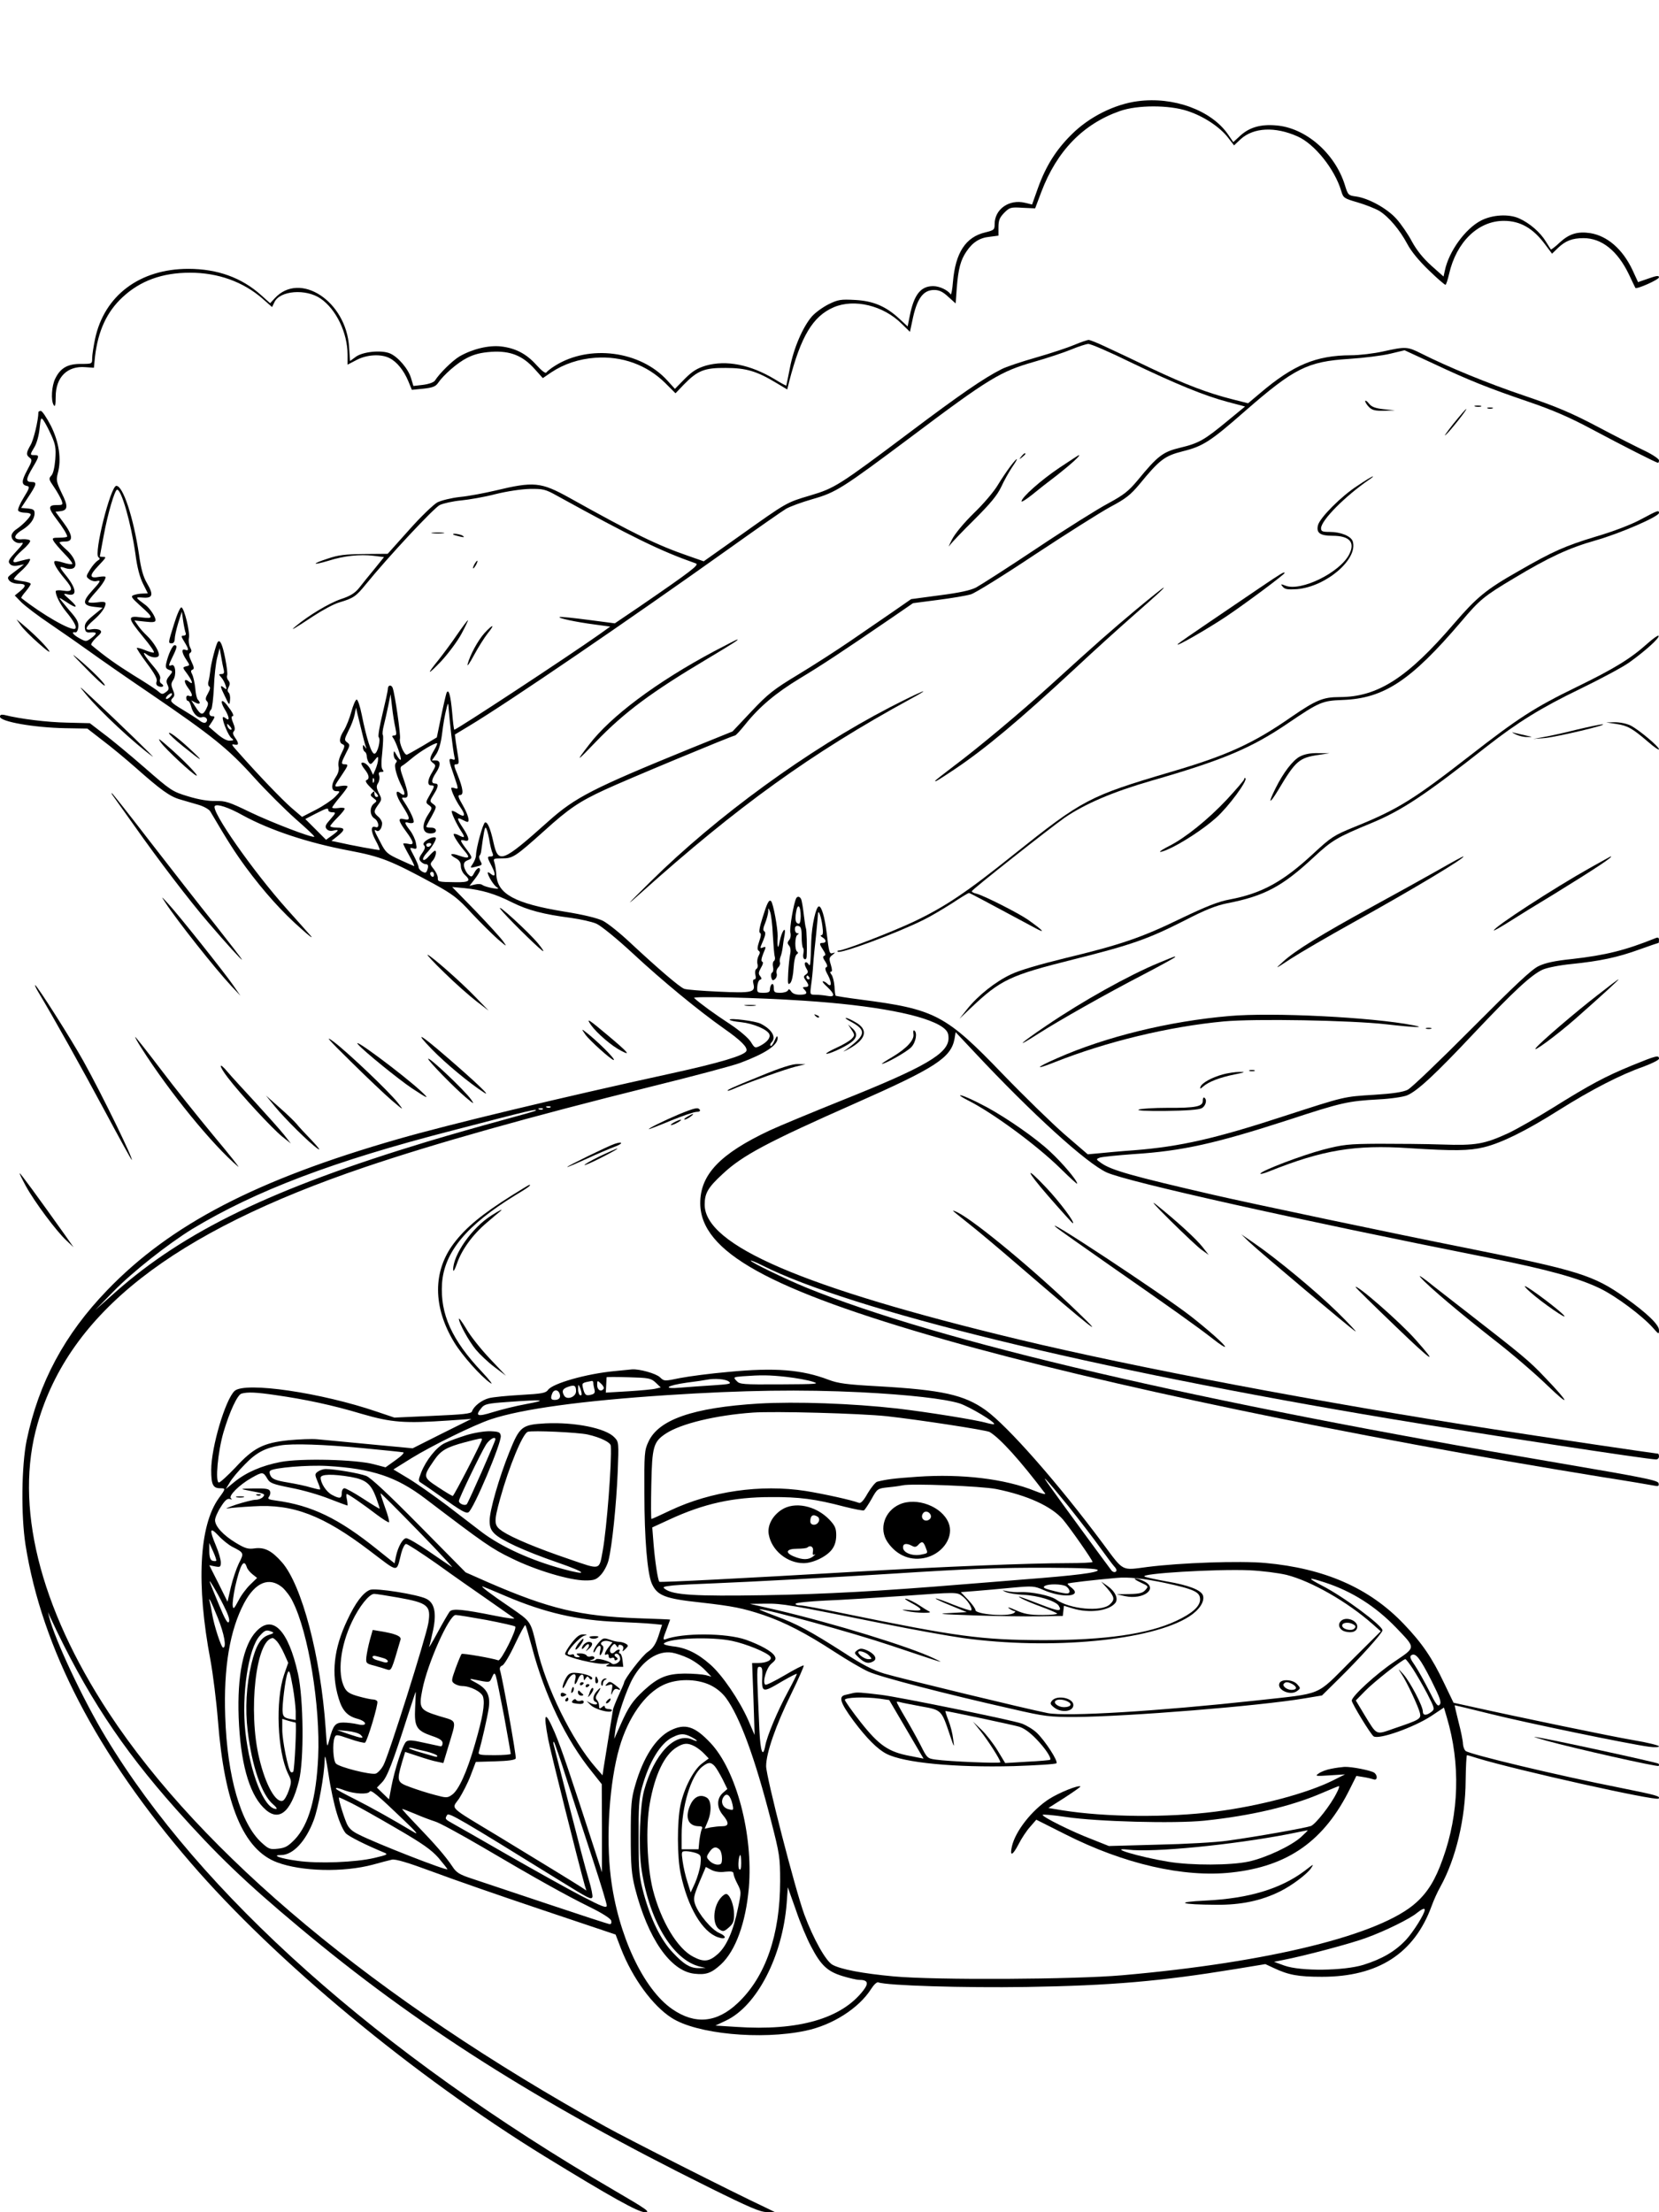 <?xml version="1.0" standalone="no"?>
<!DOCTYPE svg PUBLIC "-//W3C//DTD SVG 20010904//EN"
 "http://www.w3.org/TR/2001/REC-SVG-20010904/DTD/svg10.dtd">
<svg version="1.0" xmlns="http://www.w3.org/2000/svg"
 width="864pt" height="1152pt" viewBox="0 0 864 1152"
 preserveAspectRatio="xMidYMid meet">

<g transform="translate(0,1152) scale(0.1,-0.1)"
fill="#000000" stroke="none">
<path d="M5925 10993 c-121 -16 -253 -82 -344 -173 -80 -79 -133 -162 -175
-278 l-31 -87 -37 9 c-82 20 -158 -33 -158 -111 0 -29 -3 -32 -48 -43 -103
-24 -156 -106 -169 -257 -3 -41 -9 -70 -12 -66 -15 23 -59 43 -91 43 -65 0
-100 -44 -122 -155 l-11 -55 -42 39 c-71 66 -137 94 -232 99 -74 4 -88 2 -137
-22 -30 -15 -69 -43 -87 -63 -48 -55 -96 -167 -115 -268 -10 -49 -18 -91 -19
-93 -1 -1 -28 13 -60 33 -128 77 -253 101 -359 71 -46 -14 -70 -29 -110 -69
l-51 -52 -40 44 c-140 154 -406 189 -585 76 -21 -13 -41 -29 -45 -35 -4 -6
-25 10 -51 39 -53 59 -109 88 -185 97 -64 7 -148 -13 -216 -52 -38 -23 -103
-87 -128 -126 -6 -9 -31 -18 -61 -22 l-51 -6 -12 40 c-14 49 -69 113 -111 130
-44 18 -140 9 -177 -18 l-30 -22 -5 73 c-15 239 -256 396 -387 254 l-24 -26
-47 42 c-101 91 -228 137 -379 137 -253 0 -438 -139 -486 -365 -8 -39 -15 -84
-15 -100 0 -30 0 -30 -59 -30 -69 0 -106 -21 -133 -76 -19 -37 -24 -115 -8
-139 7 -11 10 2 10 44 0 102 61 162 155 154 l44 -3 6 60 c16 132 61 231 143
307 92 86 207 128 352 128 145 0 276 -47 377 -135 l50 -44 12 25 c28 61 164
72 241 19 81 -56 140 -179 140 -291 l0 -53 46 24 c54 29 129 33 173 10 38 -19
74 -64 97 -119 l19 -46 60 6 c46 5 63 11 75 28 30 44 102 107 152 132 39 20
73 28 128 32 98 6 162 -20 224 -89 l43 -48 44 30 c66 44 145 70 229 76 140 10
269 -37 365 -132 l53 -53 43 45 c72 74 108 88 219 87 106 0 162 -17 263 -78
l57 -34 10 41 c61 236 123 340 232 387 107 46 259 9 354 -86 l43 -42 12 56
c23 116 56 162 114 162 26 0 45 -9 73 -35 l39 -35 6 83 c8 98 20 143 50 187
32 48 69 72 121 77 l46 6 0 44 c0 36 6 50 30 75 28 28 34 30 96 26 l65 -3 32
85 c81 214 218 355 410 422 91 32 256 32 352 0 83 -27 168 -83 211 -139 l31
-40 35 33 c67 60 178 66 295 14 89 -39 194 -170 228 -284 11 -37 14 -39 86
-60 41 -12 91 -32 112 -44 50 -31 107 -99 146 -172 21 -40 62 -89 113 -138 44
-43 83 -76 86 -75 4 1 12 27 19 57 38 166 151 276 285 276 86 0 153 -39 215
-123 l36 -48 31 30 c39 37 74 51 133 51 95 0 177 -66 236 -188 17 -37 33 -69
34 -71 6 -9 123 43 123 55 0 10 -12 9 -54 -6 l-55 -19 -29 63 c-51 108 -130
177 -219 192 -66 10 -110 -3 -159 -48 -24 -23 -46 -39 -47 -37 -2 2 -13 21
-26 41 -29 48 -84 96 -140 121 -54 24 -138 19 -197 -11 -82 -42 -168 -160
-189 -260 l-7 -32 -64 57 c-43 39 -76 80 -101 126 -20 38 -56 90 -80 117 -49
55 -146 108 -211 117 -39 5 -42 7 -58 60 -52 166 -205 298 -358 310 -80 7
-138 -10 -185 -52 l-38 -35 -28 41 c-87 125 -283 197 -470 172z"/>
<path d="M5595 9724 c-33 -14 -123 -44 -200 -66 -77 -22 -158 -49 -180 -61
-91 -46 -215 -131 -478 -329 -370 -278 -390 -290 -517 -328 -125 -37 -121 -35
-363 -207 l-192 -136 -80 28 c-165 57 -283 115 -620 303 -148 82 -184 86 -387
37 -56 -13 -139 -29 -183 -33 -45 -5 -97 -18 -117 -28 -20 -11 -87 -75 -148
-144 l-111 -124 -122 -1 c-99 -1 -135 -5 -190 -24 -87 -28 -83 -37 4 -11 82
26 162 34 233 26 l56 -7 -50 -62 c-28 -34 -64 -78 -80 -99 -22 -27 -46 -42
-95 -58 -59 -20 -167 -84 -235 -141 -36 -30 -7 -13 91 52 47 31 108 64 136 72
74 22 87 31 139 95 117 144 352 395 384 412 19 9 69 20 111 24 42 4 123 18
180 33 61 15 135 26 179 27 68 1 81 -2 140 -35 394 -217 541 -289 724 -353 19
-7 -21 -38 -295 -226 l-127 -86 -138 18 c-76 10 -143 17 -149 15 -14 -5 82
-26 182 -39 l81 -11 -56 -40 c-173 -122 -744 -497 -756 -497 -2 0 -7 39 -11
88 -8 92 -19 130 -30 102 -3 -9 -16 -64 -28 -123 l-22 -107 -75 -45 c-41 -24
-78 -45 -82 -45 -14 0 -40 62 -35 82 5 18 -26 233 -38 266 -7 18 -25 15 -25
-5 0 -10 -13 -69 -28 -131 -15 -62 -24 -116 -20 -120 13 -13 -6 -87 -22 -87
-16 0 -41 78 -66 203 -9 45 -21 81 -27 79 -6 -2 -18 -30 -27 -63 -9 -33 -26
-76 -38 -96 -26 -41 -28 -66 -7 -74 12 -5 11 -12 -6 -46 -13 -25 -19 -51 -16
-68 4 -17 -1 -37 -14 -56 -26 -40 -25 -74 3 -74 21 0 21 -1 -7 -30 -16 -16
-61 -47 -100 -67 l-72 -37 -56 48 c-49 43 -165 163 -280 293 -30 33 -34 40
-17 36 24 -6 26 5 4 36 -11 15 -13 26 -6 33 7 7 6 21 -4 44 -9 21 -10 34 -4
34 12 0 2 20 -29 60 -28 35 -36 19 -12 -21 26 -42 29 -68 6 -49 -8 7 -15 8
-15 2 0 -23 31 -96 46 -106 13 -10 12 -12 -8 -13 -15 -2 -40 12 -67 35 l-44
38 18 27 c15 24 16 27 1 27 -18 0 -21 21 -6 36 5 5 11 56 14 114 2 58 10 128
17 155 l13 50 8 -45 c4 -25 10 -55 13 -67 4 -17 1 -23 -11 -23 -15 0 -16 -2
-2 -17 9 -10 19 -29 23 -43 7 -22 6 -23 -9 -11 -22 18 -20 6 7 -48 21 -45 22
-45 25 -17 2 16 -1 33 -7 39 -7 7 -7 16 0 29 7 14 7 23 -1 34 -7 7 -10 20 -7
27 3 8 -2 47 -10 88 -14 71 -26 99 -38 87 -9 -8 -38 -120 -40 -154 -2 -17 -6
-41 -9 -52 -4 -11 -2 -23 4 -27 7 -4 4 -16 -7 -36 -13 -22 -14 -32 -6 -40 9
-9 8 -19 -3 -41 -18 -35 -28 -33 -56 11 l-22 34 22 -12 c22 -12 30 -3 13 15
-6 5 -12 32 -14 60 -3 28 -10 60 -16 72 -8 15 -8 21 2 25 9 3 8 13 -6 42 -13
28 -15 40 -7 45 9 6 9 13 0 29 -6 12 -9 34 -6 49 6 32 -24 154 -39 159 -6 2
-23 -36 -38 -85 -32 -102 -32 -102 -12 -102 9 0 15 9 15 23 0 12 8 49 18 82
l19 60 7 -49 c4 -27 10 -55 13 -62 3 -8 -1 -14 -11 -14 -14 0 -13 -4 4 -32 24
-39 25 -49 5 -42 -21 8 -19 -15 5 -51 20 -30 20 -30 -1 -35 -19 -5 -19 -6 6
-39 28 -39 33 -60 10 -41 -26 21 -30 2 -7 -30 26 -34 28 -52 7 -44 -9 4 -15 0
-15 -10 0 -9 4 -16 9 -16 5 0 12 -12 16 -27 9 -38 35 -64 56 -58 20 7 36 -12
22 -26 -6 -6 -19 -3 -34 9 -13 10 -52 35 -87 56 -65 39 -69 45 -51 63 9 9 9
19 -1 42 -10 25 -9 33 2 50 18 26 12 85 -8 77 -18 -7 -18 -3 6 46 23 47 24 58
9 58 -10 0 -32 -45 -43 -93 -5 -22 -2 -29 14 -35 21 -8 21 -8 2 -32 -16 -19
-18 -29 -9 -47 8 -19 7 -26 -9 -37 -17 -13 -22 -12 -39 3 -11 10 -69 48 -130
85 -91 57 -146 96 -219 157 -4 4 7 21 25 38 28 25 31 32 19 40 -8 5 -27 7 -42
4 -39 -8 -35 9 10 48 38 33 61 65 62 86 0 9 -13 11 -45 6 -25 -3 -45 -2 -45 3
0 5 16 26 35 47 34 37 55 69 55 82 0 4 -15 4 -34 1 -50 -10 -52 7 -6 55 45 48
46 49 25 49 -8 0 -15 1 -15 3 0 1 9 49 20 107 21 115 58 240 70 240 23 0 72
-173 95 -332 9 -72 23 -124 40 -158 l25 -50 -27 -1 c-16 0 -36 -4 -47 -8 -16
-6 -12 -13 31 -52 75 -67 75 -72 9 -64 -74 10 -73 -1 9 -101 36 -43 62 -80 56
-82 -5 -2 -26 4 -47 13 -20 8 -39 13 -41 11 -3 -2 21 -38 52 -80 40 -53 55
-81 51 -94 -5 -13 -1 -22 10 -26 21 -8 33 2 15 14 -8 4 -11 15 -7 25 4 12 -8
34 -39 70 -43 51 -59 78 -32 58 22 -18 58 -22 64 -7 6 16 -26 70 -62 104 -15
14 -36 37 -46 52 l-19 27 55 -6 c43 -5 55 -3 55 8 0 17 -28 59 -49 76 -59 44
-59 44 -16 41 51 -4 56 15 20 76 -19 32 -31 75 -41 148 -29 193 -83 358 -118
358 -30 0 -119 -355 -93 -372 9 -6 8 -11 -5 -18 -9 -6 -27 -26 -39 -46 -22
-36 -22 -37 -3 -51 10 -8 27 -12 37 -9 25 6 21 -2 -24 -51 -51 -56 -49 -76 11
-83 l45 -5 -48 -39 c-38 -31 -47 -45 -45 -65 2 -22 8 -26 31 -24 34 2 34 -6 1
-31 -25 -18 -27 -18 -60 0 -33 18 -46 36 -21 31 7 -1 13 11 15 28 2 25 -7 42
-48 88 -27 32 -50 60 -50 62 0 3 16 -7 36 -20 54 -37 65 -30 19 11 -38 33 -38
35 -13 29 53 -13 47 31 -13 104 -32 40 -32 45 3 32 14 -5 30 -5 40 0 24 13 6
60 -38 98 -19 17 -34 33 -34 36 0 3 14 5 30 5 43 0 40 33 -11 101 l-40 54 26
3 c39 5 41 26 6 95 -27 57 -29 67 -20 102 20 73 7 162 -36 248 -22 42 -45 77
-52 77 -7 0 -13 -3 -13 -7 0 -41 -25 -145 -41 -171 -23 -40 -24 -51 -4 -66 14
-10 12 -18 -14 -66 -30 -56 -30 -75 1 -81 14 -3 11 -13 -19 -61 -19 -31 -32
-61 -28 -67 3 -6 19 -11 36 -11 16 0 29 -4 29 -9 0 -12 -42 -55 -73 -76 -15
-9 -27 -25 -27 -35 0 -24 26 -43 51 -37 15 4 8 -8 -26 -44 -39 -42 -45 -52
-34 -65 8 -10 22 -13 43 -9 l31 6 -25 -20 c-14 -11 -34 -26 -45 -34 -16 -13
-17 -17 -6 -31 8 -9 28 -16 47 -16 41 0 43 -11 7 -40 l-26 -21 34 -35 c19 -19
88 -72 154 -116 66 -45 158 -109 205 -143 47 -34 186 -131 310 -215 327 -223
410 -290 543 -438 64 -71 162 -168 217 -217 55 -48 99 -89 97 -92 -9 -8 -220
73 -335 128 -109 53 -128 59 -180 58 -37 -1 -86 7 -142 24 -83 25 -91 31 -225
148 -77 67 -173 147 -214 177 l-73 56 -120 3 c-102 2 -242 19 -325 40 -16 3
-23 1 -23 -9 0 -26 178 -57 340 -60 l115 -2 80 -62 c44 -33 121 -97 171 -141
132 -117 179 -151 232 -166 26 -8 69 -20 96 -28 27 -8 54 -23 61 -34 94 -160
129 -214 186 -292 93 -126 191 -235 285 -317 43 -39 67 -57 53 -40 -14 16 -69
78 -123 138 -179 200 -400 516 -377 539 12 12 71 -7 146 -49 141 -77 339 -143
552 -183 168 -32 217 -51 447 -176 94 -52 121 -72 193 -151 47 -50 108 -110
136 -135 46 -39 49 -41 29 -13 -12 18 -77 89 -144 159 l-123 126 65 -6 c90 -9
160 -30 249 -75 81 -40 160 -61 306 -80 50 -7 108 -20 131 -30 23 -10 106 -77
190 -155 156 -145 344 -299 473 -390 90 -63 126 -99 118 -118 -9 -23 -140 -62
-392 -117 -581 -127 -1159 -266 -1420 -341 -739 -212 -1187 -445 -1517 -788
-221 -229 -356 -480 -419 -781 -27 -133 -30 -391 -6 -545 85 -537 371 -1088
860 -1655 440 -511 1162 -1110 1847 -1531 344 -211 484 -289 519 -289 31 0 11
14 -162 115 -1226 715 -2153 1541 -2646 2358 -118 195 -266 510 -295 627 l-6
25 11 -25 c184 -396 371 -681 655 -1000 213 -239 362 -382 641 -615 611 -512
1245 -914 2136 -1356 210 -104 268 -129 301 -128 l41 0 -45 22 c-179 84 -720
358 -835 422 -1197 664 -2104 1419 -2588 2155 -363 553 -494 1083 -371 1507
167 577 701 995 1704 1335 363 123 857 262 1489 419 223 55 433 111 466 124
131 49 195 92 195 129 -1 16 -5 12 -16 -13 -8 -19 -17 -31 -21 -27 -4 3 -1 12
5 18 26 26 3 67 -56 97 -26 14 -162 31 -162 21 0 -4 27 -10 60 -13 64 -7 137
-38 147 -63 7 -18 -12 -41 -48 -60 -27 -13 -28 -13 -49 21 -13 20 -57 58 -108
92 -77 50 -158 109 -187 136 -11 10 332 2 570 -14 370 -24 635 -75 724 -138
24 -18 31 -30 31 -57 0 -80 -120 -150 -555 -324 -154 -62 -323 -132 -375 -156
-260 -122 -364 -231 -363 -381 2 -251 356 -448 1283 -712 804 -229 2103 -500
3410 -712 135 -21 258 -42 273 -45 24 -5 28 -3 25 12 -3 15 -72 29 -518 105
-1890 320 -3227 632 -3921 914 -112 46 -289 132 -289 140 0 3 27 -8 59 -24
461 -233 1716 -540 3276 -800 461 -77 1337 -211 1380 -211 8 0 15 7 15 15 0 8
-2 15 -5 15 -9 0 -619 90 -849 126 -901 139 -1868 322 -2481 469 -1123 270
-1635 490 -1635 702 0 59 17 89 93 159 103 97 233 166 692 369 414 183 497
236 516 334 l6 36 94 -100 c304 -325 588 -583 694 -631 114 -50 987 -245 1994
-445 302 -60 464 -105 575 -159 84 -41 219 -142 275 -205 30 -34 31 -35 31
-11 0 28 -65 90 -175 168 -166 118 -245 142 -827 259 -349 69 -1138 235 -1323
278 -416 96 -527 127 -579 164 -29 20 -29 21 -7 29 13 4 91 12 174 18 254 16
427 55 807 178 277 91 310 98 469 107 63 3 130 13 149 21 53 22 146 108 349
324 205 217 298 304 358 331 23 10 88 23 150 29 146 15 239 34 354 76 53 19
97 34 99 34 1 0 2 7 2 16 0 11 -5 14 -17 9 -159 -64 -260 -89 -435 -109 -89
-9 -140 -20 -175 -37 -36 -17 -122 -98 -348 -325 -165 -166 -315 -310 -334
-319 -24 -12 -77 -20 -173 -26 -162 -10 -152 -8 -464 -109 -363 -119 -547
-161 -789 -180 -71 -5 -155 -13 -185 -16 l-55 -5 -122 105 c-66 58 -210 198
-320 312 -298 310 -353 339 -743 389 -69 9 -126 18 -128 20 -2 2 -5 24 -6 49
-2 25 -9 53 -16 61 -7 9 -8 15 -2 15 7 0 6 12 -1 36 -10 32 -9 38 8 51 16 13
17 14 3 10 -18 -6 -20 -2 -33 108 -10 79 -26 135 -40 135 -15 0 -37 -97 -40
-180 -4 -132 -5 -136 -15 -120 -5 8 -12 11 -17 7 -4 -4 -1 -17 6 -29 11 -18
11 -23 -2 -33 -13 -9 -13 -13 -1 -30 19 -25 18 -35 -3 -35 -13 0 -14 -3 -5
-12 20 -20 14 -28 -23 -28 -21 0 -38 6 -45 18 -8 12 -13 13 -16 5 -3 -7 -21
-13 -40 -13 -30 0 -34 3 -34 26 0 14 -4 23 -10 19 -5 -3 -10 -15 -10 -26 0
-15 -7 -19 -34 -19 -32 0 -34 2 -32 32 1 17 7 33 14 36 10 3 10 7 1 19 -10 11
-9 20 4 43 11 18 13 30 7 32 -7 2 -5 17 5 42 15 35 15 38 1 33 -20 -8 -20 -8
0 38 11 27 12 40 5 45 -8 4 -7 17 4 43 8 20 15 47 16 59 0 23 0 23 10 -1 5
-14 12 -68 14 -120 3 -52 7 -103 10 -112 3 -10 1 -20 -5 -24 -5 -3 -7 -17 -4
-30 3 -12 1 -26 -4 -29 -6 -3 -8 -15 -5 -26 4 -16 8 -18 19 -9 8 7 12 20 9 29
-3 10 0 24 8 32 7 7 12 19 9 26 -2 7 -1 20 3 30 4 9 9 31 11 47 2 17 6 46 10
65 9 53 -14 24 -25 -31 -9 -47 -14 -38 -11 26 1 41 -23 171 -34 182 -11 11
-21 -9 -45 -87 -15 -47 -20 -75 -13 -78 7 -2 6 -17 -4 -44 -10 -30 -11 -43 -3
-49 8 -5 8 -12 -1 -28 -6 -12 -8 -30 -5 -41 3 -10 1 -21 -5 -25 -7 -4 -9 -18
-6 -31 4 -15 2 -24 -5 -24 -7 0 -9 -9 -5 -24 11 -44 -9 -48 -181 -40 -87 4
-168 10 -180 15 -24 9 -136 105 -283 242 -52 49 -115 99 -140 112 -29 14 -101
32 -202 48 -256 42 -346 91 -353 190 -1 23 -6 52 -10 65 -7 21 -5 22 40 22 56
0 68 8 219 143 128 116 183 153 315 214 102 48 667 283 679 283 4 0 27 25 52
56 75 94 160 165 285 241 113 68 215 135 478 315 l112 77 130 17 c71 9 148 22
171 29 22 6 173 100 335 208 162 107 338 218 391 247 81 43 105 62 152 118
105 128 131 148 226 172 105 26 144 51 325 210 256 223 324 257 540 271 77 5
174 17 215 27 l75 18 145 -67 c191 -90 289 -129 500 -201 129 -44 216 -82 330
-143 165 -88 336 -175 345 -175 3 0 5 6 5 13 0 7 -32 29 -71 48 -40 19 -151
75 -247 126 -138 73 -217 106 -382 162 -193 65 -397 149 -540 221 -70 35 -79
36 -196 10 -49 -11 -125 -20 -169 -20 -181 -1 -299 -50 -472 -197 l-63 -53
-79 20 c-131 33 -246 77 -426 162 -93 45 -202 96 -241 114 -40 19 -78 34 -85
34 -8 -1 -41 -12 -74 -26z m292 -90 c235 -113 386 -175 507 -207 l90 -24 -90
-74 c-121 -100 -150 -117 -246 -140 -92 -22 -118 -42 -224 -171 -47 -56 -71
-75 -152 -119 -53 -28 -221 -133 -372 -234 -151 -101 -294 -192 -316 -204 -28
-15 -88 -28 -190 -41 l-149 -20 -98 -68 c-54 -37 -153 -105 -220 -151 -67 -46
-188 -124 -269 -173 -131 -79 -159 -102 -245 -193 l-98 -104 -225 -91 c-502
-205 -594 -252 -733 -376 -243 -217 -262 -224 -287 -111 -16 73 -31 108 -44
104 -11 -4 -47 -135 -47 -171 0 -10 -7 -29 -16 -43 -16 -24 -16 -24 13 -17 37
9 37 9 25 32 -6 11 -7 22 -4 26 4 3 8 14 9 24 13 96 18 122 23 122 4 0 12 -26
18 -57 5 -32 13 -66 18 -75 5 -13 3 -18 -9 -18 -20 0 -20 -3 5 -51 22 -43 19
-60 -6 -39 -8 7 -15 9 -15 6 0 -16 31 -66 47 -76 14 -9 9 -10 -22 -5 -22 4
-45 11 -52 16 -6 6 -24 7 -40 3 l-28 -7 28 36 c15 19 27 40 27 46 0 19 -16 12
-30 -14 -12 -23 -15 -24 -31 -9 -9 8 -19 27 -22 40 -3 20 1 27 20 35 26 10 25
13 -14 65 -28 38 -29 44 -3 37 28 -8 25 14 -10 67 -32 48 -32 57 -2 41 12 -6
23 -11 26 -11 14 0 4 38 -24 87 -25 43 -27 53 -14 53 20 0 16 33 -14 108 -19
46 -20 52 -6 52 14 0 15 7 10 38 -3 20 -9 55 -12 77 l-5 40 73 44 c208 125
833 552 1359 927 140 100 272 192 292 204 20 12 83 35 139 51 122 35 152 54
513 324 407 306 466 341 641 391 70 20 157 49 193 64 36 15 76 28 88 29 13 1
112 -42 220 -95z m-5620 -380 c22 -49 25 -66 21 -126 -4 -44 -11 -75 -21 -85
-14 -15 -13 -20 14 -59 16 -23 33 -54 39 -68 9 -25 8 -26 -25 -26 -45 0 -45
-15 -1 -73 34 -44 56 -81 56 -91 0 -3 -18 -6 -40 -6 -36 0 -40 -2 -31 -17 5
-10 31 -40 56 -66 26 -26 45 -51 41 -54 -3 -3 -24 0 -46 7 -22 7 -43 11 -46 7
-8 -8 14 -45 53 -91 46 -54 44 -70 -7 -62 -23 4 -40 2 -40 -3 0 -22 23 -68 54
-106 42 -51 58 -82 47 -89 -20 -13 -170 73 -280 160 -2 2 8 17 23 34 14 17 26
35 26 39 0 5 -18 11 -41 14 -22 3 -43 8 -46 11 -3 2 11 19 31 37 20 17 42 41
47 52 10 18 9 19 -17 13 -16 -4 -37 -9 -46 -12 -33 -10 -19 20 27 60 25 21 44
44 42 50 -2 6 -20 9 -40 8 -49 -5 -50 19 -2 48 42 26 65 57 65 87 0 18 -6 22
-35 25 l-35 3 33 50 c48 72 52 85 22 85 -32 0 -31 14 5 75 35 59 36 65 10 65
-25 0 -25 1 0 43 11 18 23 61 26 95 6 57 8 61 21 42 8 -11 26 -45 40 -76z
m623 -1359 c-7 -8 -17 -15 -22 -15 -6 0 -5 7 2 15 7 8 17 15 22 15 6 0 5 -7
-2 -15z m1169 -165 c7 -33 6 -40 -6 -40 -11 0 -13 -4 -6 -12 15 -20 46 -109
40 -114 -3 -3 -12 7 -21 23 -14 25 -15 26 -16 6 0 -12 5 -25 10 -28 8 -5 8
-11 1 -19 -11 -13 5 -71 35 -128 17 -33 12 -47 -10 -29 -31 25 -26 -10 9 -64
42 -66 44 -79 10 -71 -34 9 -32 -7 10 -64 42 -57 44 -73 10 -64 -14 3 -25 3
-25 0 0 -3 14 -31 31 -61 17 -30 29 -55 26 -55 -2 0 -36 15 -75 33 -65 30 -73
36 -101 91 -34 64 -36 70 -20 60 13 -8 29 13 29 39 0 9 -9 25 -20 34 -25 22
-25 28 0 63 19 26 19 29 3 60 -13 26 -14 37 -4 52 7 11 9 28 6 39 -5 14 -2 19
11 19 12 0 14 3 6 13 -7 8 -7 38 -1 91 4 43 6 83 3 88 -4 5 -1 28 5 51 6 23
16 69 23 102 l12 60 8 -68 c4 -37 12 -85 17 -107z m291 -35 c6 -49 13 -100 16
-113 5 -18 3 -21 -10 -16 -22 8 -20 -4 9 -87 23 -67 23 -70 5 -64 -11 4 -20 4
-20 1 0 -14 24 -66 47 -99 30 -43 25 -57 -13 -33 -14 10 -28 15 -31 13 -5 -6
24 -68 51 -109 20 -30 16 -34 -16 -17 -11 6 -22 8 -25 6 -5 -6 27 -55 61 -94
26 -31 17 -36 -32 -19 -46 17 -57 7 -17 -14 17 -9 25 -22 25 -40 0 -15 9 -35
20 -45 35 -32 24 -40 -47 -39 -93 1 -93 2 -93 23 0 10 -9 30 -21 45 -20 25
-20 28 -5 45 15 17 22 51 11 51 -3 0 -17 -12 -30 -27 -13 -16 -27 -25 -31 -20
-4 4 4 20 18 35 24 25 48 64 48 76 0 11 -26 6 -49 -10 -16 -11 -19 -20 -12
-27 7 -7 4 -19 -10 -39 -17 -23 -18 -32 -9 -43 7 -8 19 -15 26 -15 15 0 17
-10 8 -34 -5 -12 -10 -13 -25 -5 -10 5 -19 16 -19 23 0 7 -11 33 -24 58 -24
45 -24 46 -4 40 19 -5 20 -2 14 28 -3 18 -17 48 -31 66 -30 39 -31 47 -6 39
11 -3 22 -2 25 3 5 9 -16 56 -47 103 -17 26 -17 27 0 25 23 -1 21 20 -6 99
-18 50 -19 60 -7 67 8 4 33 24 57 44 39 32 109 74 125 74 3 0 -3 -16 -15 -36
-25 -42 -26 -53 -5 -68 15 -11 14 -15 -5 -47 -25 -40 -27 -69 -6 -69 20 0 19
-4 -7 -50 -22 -38 -22 -40 -4 -53 18 -13 18 -15 -7 -53 -33 -54 -27 -94 14
-94 19 0 29 5 29 15 0 9 -9 15 -25 15 -14 0 -25 2 -25 5 0 3 12 27 28 54 26
49 27 50 8 64 -19 14 -19 15 2 49 26 41 28 58 7 58 -20 0 -19 19 5 55 26 39
26 65 -1 65 l-20 0 21 30 c14 20 25 56 31 100 9 71 14 100 26 148 7 25 7 24
10 -13 2 -22 7 -80 13 -130z m-467 20 c8 -33 17 -69 21 -80 6 -16 6 -17 -3 -5
-9 13 -11 13 -11 -2 0 -9 5 -20 10 -23 6 -3 10 -14 10 -23 0 -9 5 -24 10 -32
9 -13 13 -11 30 10 18 23 20 23 19 5 0 -11 -6 -33 -13 -50 l-13 -30 -13 27
c-12 26 -38 44 -48 34 -2 -3 5 -17 17 -32 24 -30 27 -50 9 -57 -8 -3 1 -18 25
-41 38 -36 44 -46 27 -46 -5 0 -10 8 -10 17 0 14 -2 15 -12 4 -11 -10 -9 -15
7 -27 19 -14 19 -16 3 -28 -24 -18 -23 -63 2 -78 23 -15 28 -53 6 -45 -26 10
-26 -21 0 -69 14 -25 23 -48 21 -50 -2 -3 -148 24 -226 42 l-25 5 32 25 c41
33 40 44 -3 44 -19 0 -35 4 -35 8 0 4 18 25 40 47 21 21 37 41 35 45 -2 4 -18
5 -35 2 -16 -2 -30 -1 -30 3 0 3 18 28 40 54 22 26 40 51 40 55 0 5 -16 6 -35
3 -39 -6 -39 -8 7 60 32 48 34 53 13 53 -20 0 -19 7 7 58 21 40 22 44 6 56
-16 12 -15 16 7 61 14 26 28 64 32 84 l7 36 7 -30 c4 -16 14 -57 22 -90z
m-683 20 c7 -9 8 -15 2 -15 -5 0 -12 7 -16 15 -3 8 -4 15 -2 15 2 0 9 -7 16
-15z m747 -287 c-3 -8 -6 -5 -6 6 -1 11 2 17 5 13 3 -3 4 -12 1 -19z m-237
-148 c0 -5 9 -10 21 -10 19 0 19 -3 -10 -36 -26 -29 -30 -38 -20 -51 8 -9 21
-12 36 -8 31 7 29 1 -8 -26 l-31 -22 -54 54 -54 54 52 27 c59 30 68 33 68 18z
m535 -180 c-3 -5 -10 -10 -16 -10 -5 0 -9 5 -9 10 0 6 7 10 16 10 8 0 12 -4 9
-10z m15 -156 c0 -8 -4 -12 -10 -9 -5 3 -10 10 -10 16 0 5 5 9 10 9 6 0 10 -7
10 -16z m2023 -266 c5 -35 3 -48 -6 -48 -6 0 -4 -5 6 -11 21 -12 22 -29 2 -29
-19 0 -19 -5 2 -37 13 -19 14 -28 6 -30 -9 -3 -8 -12 5 -30 11 -18 13 -28 5
-30 -8 -3 -5 -17 10 -43 20 -39 18 -65 -5 -42 -7 7 -17 12 -22 12 -6 0 4 -13
22 -29 41 -39 42 -55 1 -47 -17 3 -45 6 -61 6 -30 0 -30 0 -24 48 4 26 9 74
11 107 2 33 9 103 15 155 5 52 10 102 10 110 1 30 17 -13 23 -62z m-68 -268
c3 -5 1 -10 -4 -10 -6 0 -11 5 -11 10 0 6 2 10 4 10 3 0 8 -4 11 -10z m-1348
-676 c-3 -3 -12 -4 -19 -1 -8 3 -5 6 6 6 11 1 17 -2 13 -5z m-40 -10 c-3 -3
-12 -4 -19 -1 -8 3 -5 6 6 6 11 1 17 -2 13 -5z m-38 -8 c-2 -2 -83 -25 -179
-51 -96 -26 -269 -75 -385 -110 -806 -244 -1263 -465 -1623 -783 l-107 -95 95
97 c99 102 286 249 411 326 332 200 733 353 1359 514 410 107 442 114 429 102z"/>
<path d="M5319 9143 c-13 -16 -12 -17 4 -4 9 7 17 15 17 17 0 8 -8 3 -21 -13z"/>
<path d="M5517 9084 c-94 -63 -197 -154 -197 -175 0 -5 24 10 53 33 29 24 89
71 134 105 71 56 123 103 112 103 -2 0 -48 -30 -102 -66z"/>
<path d="M5263 9093 c-16 -21 -46 -65 -66 -98 -19 -33 -75 -99 -124 -146 -54
-53 -99 -107 -116 -140 -15 -30 -20 -43 -11 -29 10 14 68 75 129 135 83 83
118 125 139 169 15 33 41 79 57 103 37 53 31 57 -8 6z"/>
<path d="M3720 8129 c-300 -160 -541 -340 -653 -488 -72 -93 -66 -91 38 18
147 152 286 256 580 431 132 79 165 100 155 100 -3 0 -57 -28 -120 -61z"/>
<path d="M7110 9431 c0 -6 9 -20 20 -31 16 -16 32 -20 78 -19 l57 2 -59 6
c-44 5 -63 12 -77 30 -10 13 -19 18 -19 12z"/>
<path d="M7683 9403 c9 -2 23 -2 30 0 6 3 -1 5 -18 5 -16 0 -22 -2 -12 -5z"/>
<path d="M7748 9393 c6 -2 18 -2 25 0 6 3 1 5 -13 5 -14 0 -19 -2 -12 -5z"/>
<path d="M7569 9313 c-34 -43 -52 -69 -40 -58 24 21 114 135 107 135 -3 0 -33
-35 -67 -77z"/>
<path d="M7069 8990 c-84 -54 -195 -166 -205 -205 -10 -40 11 -55 75 -55 90 0
120 -34 87 -98 -49 -94 -250 -193 -331 -162 -25 10 -27 9 -14 -6 11 -13 26
-15 74 -12 151 13 319 156 290 249 -9 27 -62 49 -120 49 -38 0 -45 3 -45 19 0
41 125 167 250 253 14 9 23 17 20 17 -3 1 -40 -21 -81 -49z"/>
<path d="M8545 8815 c-48 -26 -141 -62 -233 -89 -159 -48 -225 -77 -402 -179
-171 -97 -219 -137 -338 -275 -242 -282 -397 -382 -596 -382 -86 0 -123 -16
-250 -103 -198 -138 -335 -201 -629 -287 -426 -126 -458 -143 -819 -431 -243
-195 -356 -271 -520 -349 -115 -54 -363 -150 -390 -150 -6 0 -9 -3 -5 -6 13
-13 314 99 449 167 35 17 100 56 146 85 45 30 85 54 88 54 5 0 70 -35 344
-182 59 -32 45 -15 -37 43 -49 34 -228 125 -267 135 -14 3 -26 9 -25 13 0 8
407 329 484 383 107 73 250 134 450 192 372 107 522 170 713 300 164 111 178
117 285 121 215 8 355 101 616 407 98 116 120 134 276 227 181 109 287 158
425 197 127 36 330 124 330 143 0 16 -7 13 -95 -34z"/>
<path d="M2253 8743 c15 -2 39 -2 55 0 15 2 2 4 -28 4 -30 0 -43 -2 -27 -4z"/>
<path d="M2361 8736 c2 -2 18 -6 34 -10 22 -5 26 -4 15 4 -14 9 -59 15 -49 6z"/>
<path d="M2470 8580 c-6 -11 -8 -20 -6 -20 3 0 10 9 16 20 6 11 8 20 6 20 -3
0 -10 -9 -16 -20z"/>
<path d="M6558 8457 c-68 -46 -188 -128 -268 -182 -80 -54 -149 -102 -155
-108 -25 -25 151 76 250 142 103 69 305 220 305 227 0 9 -17 -1 -132 -79z"/>
<path d="M5915 8344 c-137 -115 -193 -164 -445 -393 -155 -141 -374 -324 -502
-420 -54 -41 -98 -75 -98 -78 0 -5 10 0 100 60 160 107 337 255 630 527 96 90
229 210 295 268 138 121 171 152 165 152 -3 0 -68 -52 -145 -116z"/>
<path d="M108 8264 c12 -18 54 -60 94 -95 46 -41 65 -53 51 -34 -21 29 -75 83
-137 135 l-30 25 22 -31z"/>
<path d="M2379 8213 c-29 -43 -72 -100 -94 -128 -66 -81 -61 -85 12 -9 37 40
85 104 106 143 21 39 36 71 34 71 -3 0 -29 -35 -58 -77z"/>
<path d="M2523 8223 c-34 -38 -76 -115 -88 -163 -3 -14 12 8 34 49 22 41 54
91 71 113 40 49 28 50 -17 1z"/>
<path d="M8580 8169 c-88 -79 -173 -131 -370 -227 -218 -106 -303 -161 -556
-358 -293 -228 -375 -279 -597 -369 -111 -45 -124 -54 -215 -138 -159 -148
-269 -209 -438 -241 -60 -11 -122 -36 -254 -99 -205 -100 -318 -138 -605 -207
-130 -32 -237 -63 -280 -84 -81 -38 -173 -111 -229 -182 l-39 -49 59 56 c156
148 204 170 535 253 303 76 388 106 579 203 106 55 165 78 220 89 196 38 289
88 454 242 93 86 119 102 301 177 158 66 278 146 597 397 161 126 283 202 488
301 107 52 223 114 256 138 82 59 157 126 152 138 -1 5 -28 -13 -58 -40z"/>
<path d="M445 8042 c49 -51 94 -92 99 -92 13 0 -54 69 -129 133 -50 42 -45 35
30 -41z"/>
<path d="M447 7905 c74 -90 254 -257 348 -325 19 -14 -178 178 -320 310 -67
63 -68 63 -28 15z"/>
<path d="M4635 7837 c-428 -222 -902 -567 -1245 -906 -131 -129 -139 -139 -50
-59 500 448 885 726 1400 1007 133 72 60 43 -105 -42z"/>
<path d="M8418 7750 c59 -9 82 -22 165 -93 31 -27 57 -45 57 -39 0 14 -105
102 -148 124 -21 10 -55 17 -82 17 l-45 -1 53 -8z"/>
<path d="M8210 7720 c-63 -16 -140 -33 -170 -38 l-55 -10 63 5 c62 6 337 71
297 71 -11 0 -72 -13 -135 -28z"/>
<path d="M880 7702 c0 -5 33 -36 73 -68 95 -77 113 -87 54 -31 -66 63 -127
111 -127 99z"/>
<path d="M7895 7695 c17 -8 44 -14 60 -13 29 0 29 0 -5 7 -19 4 -46 11 -60 14
-20 6 -19 4 5 -8z"/>
<path d="M838 7653 c25 -35 166 -166 185 -172 17 -5 -76 90 -148 152 -49 43
-56 47 -37 20z"/>
<path d="M6769 7580 c-36 -19 -86 -84 -126 -165 -41 -82 -33 -87 14 -9 91 153
109 168 211 183 l57 9 -60 0 c-41 1 -71 -5 -96 -18z"/>
<path d="M6480 7463 c0 -5 -42 -54 -92 -108 -96 -102 -216 -199 -300 -241 -57
-29 -64 -41 -10 -19 69 29 191 108 256 167 64 57 164 193 152 205 -3 4 -6 2
-6 -4z"/>
<path d="M587 7378 c5 -7 54 -76 109 -153 130 -185 294 -399 388 -508 95 -111
176 -200 176 -194 0 3 -64 86 -142 185 -79 98 -230 292 -337 430 -107 139
-196 252 -199 252 -2 0 0 -6 5 -12z"/>
<path d="M7492 6990 c-67 -38 -222 -124 -345 -191 -269 -147 -403 -230 -465
-287 -45 -41 -44 -40 43 17 50 32 194 116 320 186 314 174 600 346 575 345 -3
0 -60 -31 -128 -70z"/>
<path d="M8285 7003 c-191 -107 -505 -311 -505 -328 0 -3 35 17 78 44 42 27
149 93 237 146 211 130 314 198 293 195 -2 -1 -48 -26 -103 -57z"/>
<path d="M861 6820 c61 -94 260 -345 344 -435 l47 -50 -38 55 c-44 64 -285
367 -339 425 -37 40 -37 40 -14 5z"/>
<path d="M4147 6843 c-13 -23 -36 -157 -31 -178 4 -15 1 -32 -6 -40 -10 -12
-10 -18 0 -30 7 -8 9 -26 5 -44 -3 -16 -8 -59 -10 -96 -3 -59 -2 -66 11 -54 8
9 15 41 17 78 2 36 9 66 16 71 8 5 9 10 3 14 -14 8 -13 79 1 88 9 6 9 8 0 8
-7 0 -13 9 -13 21 0 14 5 19 18 17 13 -3 17 -14 17 -55 0 -28 3 -55 7 -59 4
-4 5 -17 2 -29 -3 -13 -1 -26 5 -29 6 -4 11 1 12 11 3 53 0 143 -4 150 -2 4
-7 36 -11 71 -4 35 -10 70 -13 78 -6 15 -19 19 -26 7z m23 -95 c0 -21 -4 -38
-9 -38 -17 0 -22 18 -15 60 8 50 24 35 24 -22z"/>
<path d="M2607 6785 c23 -31 184 -191 218 -216 11 -8 1 9 -22 37 -50 61 -227
222 -196 179z"/>
<path d="M2316 6453 c55 -54 130 -120 165 -147 l64 -49 -70 72 c-77 80 -230
214 -248 219 -7 2 33 -41 89 -95z"/>
<path d="M6035 6506 c-155 -64 -396 -198 -587 -328 -139 -94 -168 -123 -42
-42 108 69 351 207 558 314 86 45 156 84 156 86 0 5 5 7 -85 -30z"/>
<path d="M8320 6338 c-114 -88 -296 -244 -320 -274 -29 -35 106 64 205 151
127 112 229 205 224 205 -3 0 -52 -37 -109 -82z"/>
<path d="M200 6353 c81 -135 226 -395 344 -615 76 -142 140 -258 142 -258 11
0 -154 339 -252 515 -67 120 -242 395 -251 395 -3 0 5 -17 17 -37z"/>
<path d="M3883 6283 c15 -2 37 -2 50 0 12 2 0 4 -28 4 -27 0 -38 -2 -22 -4z"/>
<path d="M4247 6229 c7 -7 15 -10 18 -7 3 3 -2 9 -12 12 -14 6 -15 5 -6 -5z"/>
<path d="M6401 6229 c-313 -27 -643 -108 -894 -219 -113 -49 -124 -65 -16 -22
272 108 596 186 882 213 163 15 661 6 847 -15 147 -17 212 -19 140 -5 -214 42
-734 68 -959 48z"/>
<path d="M4425 6203 c89 -47 87 -71 -15 -146 -24 -17 -24 -17 9 0 92 50 106
101 36 140 -22 13 -44 23 -50 22 -5 0 4 -7 20 -16z"/>
<path d="M3078 6182 c31 -43 109 -110 157 -134 53 -28 37 -9 -69 80 -100 84
-116 95 -88 54z"/>
<path d="M4435 6157 c17 -26 17 -29 1 -46 -9 -10 -44 -31 -77 -46 -33 -15 -58
-29 -56 -32 7 -6 91 31 127 57 35 25 38 50 8 76 l-21 19 18 -28z"/>
<path d="M7428 6163 c6 -2 18 -2 25 0 6 3 1 5 -13 5 -14 0 -19 -2 -12 -5z"/>
<path d="M3049 6132 c21 -30 135 -132 147 -132 15 0 -92 106 -151 150 -16 13
-16 10 4 -18z"/>
<path d="M4757 6136 c6 -31 -34 -75 -111 -121 -33 -19 -57 -35 -53 -35 19 0
132 64 153 87 24 25 33 77 15 87 -4 3 -6 -5 -4 -18z"/>
<path d="M1826 5993 c82 -81 179 -173 214 -203 64 -54 64 -54 33 -14 -47 60
-262 264 -335 319 -50 37 -31 15 88 -102z"/>
<path d="M2250 6055 c71 -73 194 -175 270 -224 45 -29 -44 56 -195 186 -140
121 -171 137 -75 38z"/>
<path d="M736 6063 c146 -230 372 -507 504 -618 13 -11 -44 61 -127 160 -82
99 -207 255 -277 348 -70 92 -129 167 -132 167 -2 0 12 -26 32 -57z"/>
<path d="M1865 6081 c29 -34 210 -181 280 -228 86 -57 96 -60 45 -13 -96 88
-365 288 -325 241z"/>
<path d="M8500 5972 c-139 -57 -218 -99 -415 -222 -82 -51 -186 -110 -230
-131 -125 -57 -168 -65 -345 -59 -85 3 -234 4 -330 4 -160 -1 -185 -4 -290
-31 -112 -30 -315 -107 -326 -124 -3 -5 19 0 48 12 275 110 444 139 726 120
236 -15 313 -14 391 5 90 22 219 85 391 194 167 105 320 184 438 225 45 17 82
35 82 42 0 20 -15 16 -140 -35z"/>
<path d="M2230 6006 c0 -11 136 -150 195 -200 44 -37 47 -38 28 -11 -34 48
-223 226 -223 211z"/>
<path d="M3956 5915 c-144 -58 -180 -75 -163 -75 3 0 25 8 49 19 74 31 250 94
303 107 l50 12 -40 1 c-28 1 -90 -19 -199 -64z"/>
<path d="M1186 5909 c67 -88 232 -266 284 -308 l45 -36 -35 45 c-19 24 -87
100 -150 169 -63 68 -128 139 -143 157 -49 59 -50 37 -1 -27z"/>
<path d="M6508 5943 c6 -2 18 -2 25 0 6 3 1 5 -13 5 -14 0 -19 -2 -12 -5z"/>
<path d="M6368 5925 c-58 -16 -110 -45 -116 -65 -4 -12 -1 -11 14 2 28 25 89
48 164 63 55 11 59 13 25 13 -22 0 -61 -6 -87 -13z"/>
<path d="M5000 5815 c0 -2 19 -14 43 -26 130 -66 357 -233 480 -354 48 -47 87
-83 87 -79 0 17 -78 109 -141 167 -73 69 -221 172 -329 231 -73 39 -140 69
-140 61z"/>
<path d="M1430 5760 c52 -64 182 -193 225 -222 17 -12 4 6 -31 43 -34 35 -70
74 -80 87 -11 13 -50 51 -89 85 l-70 62 45 -55z"/>
<path d="M6264 5788 c1 -30 -36 -38 -184 -37 -69 0 -136 -4 -149 -9 -15 -5 35
-8 140 -7 106 1 172 6 187 14 22 11 30 45 14 55 -5 3 -8 -4 -8 -16z"/>
<path d="M3535 5717 c-78 -33 -165 -76 -155 -77 3 0 55 20 115 45 61 25 120
45 133 45 13 0 20 4 17 10 -9 15 -24 12 -110 -23z"/>
<path d="M3580 5705 c-14 -8 -20 -14 -14 -15 5 0 19 7 30 15 24 18 16 19 -16
0z"/>
<path d="M3510 5675 c-14 -8 -20 -14 -15 -14 6 0 21 6 35 14 14 8 21 14 15 14
-5 0 -21 -6 -35 -14z"/>
<path d="M3200 5563 c-31 -10 -250 -117 -246 -120 1 -2 47 18 102 43 54 25
122 54 149 64 43 16 38 28 -5 13z"/>
<path d="M3122 5498 c-45 -22 -81 -43 -78 -45 2 -2 44 16 92 41 49 25 85 45
79 45 -5 0 -47 -19 -93 -41z"/>
<path d="M5459 5292 c68 -78 126 -142 128 -142 15 0 -68 111 -137 184 -115
122 -110 95 9 -42z"/>
<path d="M135 5343 c45 -82 159 -235 211 -283 l37 -35 -42 60 c-145 204 -234
325 -238 325 -3 0 12 -30 32 -67z"/>
<path d="M2664 5294 c-154 -97 -237 -165 -300 -248 -111 -146 -110 -333 2
-517 40 -66 138 -177 188 -211 17 -12 -3 14 -44 58 -157 166 -218 301 -208
460 11 164 129 305 382 460 67 40 85 54 73 54 -2 0 -44 -25 -93 -56z"/>
<path d="M6095 5164 c72 -71 146 -141 165 -154 l35 -25 -32 41 c-33 42 -131
132 -238 218 -38 31 -13 2 70 -80z"/>
<path d="M2560 5191 c-101 -63 -201 -205 -200 -284 1 -12 9 2 19 31 25 74 83
153 155 214 33 29 65 55 71 60 18 16 -1 7 -45 -21z"/>
<path d="M4965 5213 c6 -6 44 -36 85 -69 41 -32 153 -126 249 -209 382 -329
472 -400 316 -250 -224 217 -533 473 -627 521 -18 9 -28 12 -23 7z"/>
<path d="M5505 5125 c11 -9 137 -98 280 -198 306 -213 447 -313 533 -380 34
-27 62 -45 62 -40 0 10 -88 88 -180 160 -148 115 -805 548 -695 458z"/>
<path d="M6505 5053 c57 -54 535 -456 554 -466 9 -5 -33 40 -94 100 -111 109
-319 281 -436 361 l-64 44 40 -39z"/>
<path d="M7400 4866 c41 -47 215 -193 385 -326 88 -68 211 -174 274 -235 125
-120 115 -91 -14 43 -79 84 -117 115 -400 335 -82 64 -177 137 -210 164 -37
28 -50 36 -35 19z"/>
<path d="M7970 4791 c59 -53 201 -151 175 -121 -22 26 -166 135 -199 151 -12
6 -1 -8 24 -30z"/>
<path d="M7060 4817 c0 -2 93 -94 207 -203 194 -187 230 -210 105 -70 -80 91
-312 293 -312 273z"/>
<path d="M2390 4652 c0 -22 51 -115 88 -160 20 -24 63 -65 96 -90 l61 -46 -85
90 c-47 50 -102 119 -122 155 -21 35 -38 58 -38 51z"/>
<path d="M3200 4380 c-147 -14 -322 -64 -346 -98 -11 -16 -32 -20 -141 -26
-70 -4 -145 -11 -167 -17 -38 -10 -79 -42 -88 -69 -4 -12 -46 -16 -204 -23
l-200 -9 -89 30 c-292 100 -688 158 -743 109 -48 -44 -122 -293 -122 -412 0
-76 9 -95 47 -95 29 0 29 -2 -7 -51 -103 -143 -119 -448 -44 -844 13 -71 31
-213 39 -315 34 -436 133 -673 308 -738 127 -48 346 -53 499 -12 40 11 85 23
99 26 19 4 83 -15 215 -64 104 -39 360 -128 569 -198 l381 -128 28 -73 c60
-154 165 -298 264 -361 130 -84 465 -116 697 -67 140 29 278 117 342 218 14
22 30 37 37 34 44 -17 445 -29 771 -24 442 7 702 30 1087 93 l158 26 43 -20
c78 -37 129 -46 252 -46 293 0 481 122 571 369 10 28 30 73 46 101 80 145 130
354 131 552 1 72 4 132 7 132 3 0 28 -7 55 -16 204 -62 929 -224 943 -210 11
12 -10 18 -199 56 -329 65 -783 174 -806 192 -7 6 -13 22 -14 37 0 14 -10 65
-23 114 -12 48 -21 87 -20 87 2 0 85 -20 186 -45 183 -46 726 -158 826 -171
29 -4 52 -3 52 2 0 5 -60 20 -132 32 -113 19 -600 120 -860 178 l-78 17 -49
102 c-62 131 -115 209 -210 308 -179 188 -413 290 -722 318 -133 12 -442 1
-614 -21 -137 -18 -121 -26 -231 122 -235 316 -496 612 -611 695 -112 80 -227
105 -558 124 -165 9 -210 15 -260 34 -139 53 -279 64 -520 41 -93 -8 -207 -23
-253 -32 -82 -17 -83 -17 -105 4 -21 20 -108 44 -146 41 -9 -1 -50 -5 -91 -9z
m895 -30 c52 -6 113 -17 137 -25 39 -12 25 -13 -168 -14 -197 -1 -212 0 -228
18 -18 19 -17 20 30 24 99 7 137 7 229 -3z m-680 -30 l26 -25 -25 -6 c-14 -4
-79 -10 -143 -14 l-118 -7 2 38 c1 22 2 41 2 42 1 2 52 2 115 0 106 -3 116 -5
141 -28z m380 6 c16 -12 7 -14 -81 -20 -54 -3 -130 -9 -168 -12 -100 -9 -76
11 31 26 49 6 95 13 103 15 41 8 98 4 115 -9z m-705 -8 c0 -7 3 -23 6 -34 4
-16 0 -23 -18 -27 -26 -7 -33 -2 -42 35 -6 27 -6 27 47 37 4 0 7 -5 7 -11z
m54 -29 c-12 -20 -34 -8 -34 18 0 25 1 26 20 8 11 -10 17 -22 14 -26z m-144
-14 c0 -29 -46 -47 -61 -24 -15 24 -10 37 19 47 34 12 42 7 42 -23z m29 -13
c1 -7 -3 -10 -9 -7 -5 3 -10 18 -9 33 0 24 1 25 9 7 5 -11 9 -26 9 -33z m-115
2 c8 -21 -1 -34 -25 -34 -20 0 -23 8 -13 34 8 21 30 21 38 0z m1567 6 c254
-13 437 -34 516 -58 52 -17 189 -99 180 -108 -2 -2 -19 1 -38 6 -54 16 -311
57 -464 75 -238 27 -529 37 -724 26 -341 -21 -521 -83 -574 -199 -21 -44 -22
-62 -21 -272 0 -228 15 -410 38 -465 28 -64 68 -80 256 -100 167 -19 218 -29
326 -65 112 -38 223 -96 369 -191 66 -43 146 -90 178 -104 58 -27 400 -116
747 -194 173 -40 194 -42 330 -42 276 2 959 57 1195 97 l90 15 88 87 c106 104
227 238 227 252 0 25 -203 176 -315 233 -80 42 -76 46 16 16 141 -46 263 -124
370 -235 104 -109 104 -100 -9 -177 -94 -63 -222 -180 -222 -203 0 -14 99
-177 114 -186 27 -18 208 46 300 106 l66 44 15 -51 c72 -241 64 -502 -21 -737
-38 -108 -78 -173 -138 -227 -184 -168 -765 -312 -1531 -379 -248 -22 -971
-26 -1190 -6 -163 15 -278 37 -320 61 -35 20 -100 137 -146 261 -48 131 -199
718 -199 773 0 68 50 212 132 379 38 78 66 143 64 145 -3 3 -47 -20 -98 -50
-51 -30 -97 -53 -102 -50 -17 11 5 88 32 110 22 18 25 25 16 40 -14 24 -74 57
-149 84 -103 36 -330 37 -421 2 -12 -4 -11 6 6 48 11 30 20 54 20 55 0 1 -75
4 -167 7 -302 11 -462 49 -778 186 l-120 53 -240 243 c-163 165 -252 248 -277
259 -36 14 -163 36 -212 36 -12 0 -30 -6 -40 -13 -17 -12 -17 -16 -2 -52 9
-21 15 -39 13 -41 -2 -2 -23 3 -48 10 -25 8 -79 19 -120 26 -56 9 -79 17 -88
32 -7 11 -9 24 -4 29 16 16 198 31 298 25 234 -14 360 -56 510 -170 309 -235
346 -261 450 -311 125 -62 303 -115 383 -115 47 0 58 4 82 30 15 16 33 50 39
74 19 75 41 292 48 459 6 155 6 158 -17 182 -45 48 -206 80 -358 73 -124 -7
-135 -15 -189 -149 -54 -134 -103 -305 -103 -358 0 -31 6 -48 25 -67 35 -35
154 -90 330 -151 151 -52 165 -71 25 -33 -165 45 -319 115 -420 191 -30 23
-111 85 -180 138 -69 52 -160 116 -203 142 l-78 47 93 58 c107 66 325 173 414
203 162 54 476 97 919 126 401 26 698 30 1006 15z m-3045 -15 c154 -22 296
-52 449 -98 155 -45 221 -50 455 -34 l115 8 -153 -76 -153 -77 -222 21 c-122
12 -245 23 -274 26 -28 3 -96 0 -150 -5 -132 -14 -182 -39 -276 -141 -41 -43
-80 -79 -87 -79 -20 0 -6 159 24 262 32 108 73 196 94 201 32 9 77 7 178 -8z
m1307 -46 c-56 -10 -135 -30 -177 -43 -80 -25 -94 -20 -58 23 15 19 32 23 132
30 192 14 217 11 103 -10z m1877 -64 c163 -18 516 -72 534 -82 55 -33 159
-148 289 -320 5 -7 -19 -1 -53 13 -156 63 -380 90 -612 74 -129 -9 -162 -14
-210 -26 -9 -3 -31 -30 -49 -60 -21 -38 -36 -54 -46 -50 -39 15 -180 46 -278
62 -234 36 -493 -2 -703 -101 -52 -25 -97 -45 -99 -45 -3 0 -3 80 -1 178 4
200 11 224 76 267 78 51 257 95 452 109 112 8 559 -4 700 -19z m-1560 -95 c67
-15 120 -41 121 -59 6 -82 -21 -431 -42 -546 -19 -104 -9 -101 -172 -45 -171
58 -297 111 -349 145 -46 31 -48 45 -13 172 46 165 117 339 144 347 25 8 261
-3 311 -14z m-1182 -70 c114 -11 214 -21 222 -23 8 -1 -9 -19 -39 -40 l-53
-38 -61 16 c-94 25 -378 32 -485 12 -99 -19 -179 -54 -241 -104 l-45 -37 20
33 c10 19 46 62 80 96 59 61 105 85 184 98 63 11 229 5 418 -13z m-487 -158
c14 -25 26 -30 125 -50 60 -11 149 -37 199 -57 49 -19 92 -35 94 -35 2 0 1 14
-2 30 -4 17 -4 30 -1 30 8 0 88 -55 157 -108 32 -24 61 -42 63 -39 3 3 -6 38
-21 78 -14 39 -24 72 -23 73 2 1 91 -88 198 -198 107 -110 185 -194 173 -186
-12 8 -67 45 -122 83 -54 37 -106 67 -115 67 -18 0 -43 -44 -54 -95 l-7 -36
-90 72 c-201 162 -342 230 -528 255 -39 5 -45 9 -36 20 6 8 9 21 5 29 -4 12
-22 15 -83 14 -73 -1 -75 -2 -33 -10 89 -17 93 -18 80 -34 -7 -8 -24 -15 -39
-15 -14 0 -60 -12 -101 -25 -41 -14 -61 -23 -45 -20 17 3 78 8 136 11 205 13
362 -47 604 -231 156 -118 138 -117 165 -12 7 26 18 47 25 47 7 0 78 -46 158
-102 79 -57 199 -141 267 -188 67 -47 129 -90 137 -96 9 -6 -35 -1 -98 12
-170 34 -222 39 -237 22 -6 -8 -35 -57 -63 -109 -28 -52 -48 -85 -44 -74 4 11
13 51 21 88 18 87 7 140 -35 161 -44 23 -264 58 -294 47 -36 -14 -76 -67 -118
-157 -71 -149 -85 -279 -45 -409 19 -63 45 -91 96 -105 53 -14 56 -42 3 -29
-21 5 -55 9 -75 9 -42 0 -53 -14 -73 -90 -12 -45 -12 -45 -19 60 -26 375 -124
747 -228 865 -53 60 -90 79 -142 72 -34 -5 -50 0 -98 29 -66 40 -108 86 -108
118 0 12 13 43 30 69 22 35 34 45 47 41 12 -4 14 -3 6 3 -16 12 43 71 107 107
56 32 61 32 81 -2z m436 7 c79 -14 105 -36 132 -108 11 -30 19 -56 18 -57 -1
-2 -40 22 -86 52 -46 30 -90 54 -97 54 -8 0 -14 -11 -14 -25 0 -29 -10 -31
-50 -10 -30 15 -60 61 -60 90 0 19 63 20 157 4z m3736 -151 c63 -79 138 -177
167 -218 30 -41 62 -85 72 -96 14 -15 16 -24 8 -29 -6 -4 -17 0 -23 9 -18 23
-275 373 -314 429 -65 89 -25 47 90 -95z m-375 88 c164 -33 288 -90 348 -159
37 -44 154 -211 154 -221 0 -3 -58 -6 -129 -6 -200 0 -643 -18 -1111 -45 -595
-35 -1012 -56 -1016 -52 -8 8 -23 109 -30 194 l-7 89 89 41 c179 83 333 117
529 117 148 1 231 -10 383 -50 52 -13 98 -22 102 -19 4 3 22 29 39 59 30 54
31 55 88 61 32 3 65 8 73 10 42 11 411 -4 488 -19z m-3978 -301 c61 -31 62
-32 34 -86 -13 -27 -32 -83 -42 -125 l-17 -75 -47 95 -48 95 30 -6 c27 -5 30
-3 30 21 0 15 -11 53 -25 86 -36 86 -33 102 13 53 20 -22 53 -48 72 -58z m-84
-73 c-3 -2 -12 -2 -21 1 -10 5 -15 20 -15 49 l0 43 20 -44 c11 -24 18 -46 16
-49z m159 -32 c3 -11 17 -28 30 -38 l24 -19 -35 -34 c-20 -19 -48 -56 -62 -84
-23 -43 -27 -47 -30 -27 -2 13 4 58 13 100 26 114 45 148 60 102z m4432 -16
c4 -13 -112 -28 -387 -49 -102 -8 -241 -20 -310 -25 -424 -35 -727 -52 -1040
-57 -361 -6 -474 1 -516 32 -16 11 -10 13 42 19 32 3 129 8 214 11 200 8 621
31 925 50 407 26 561 32 819 31 172 -1 250 -4 253 -12z m983 -25 c130 -33 318
-141 448 -256 l43 -38 -158 -157 c-184 -184 -138 -164 -488 -203 -514 -56
-989 -85 -1088 -66 -108 21 -768 181 -852 206 -59 18 -114 46 -210 109 -175
112 -247 151 -357 191 -51 19 -88 34 -82 35 37 1 485 -122 684 -189 296 -99
285 -96 220 -65 -127 60 -517 180 -815 250 l-140 32 83 1 c87 1 121 -5 617
-105 149 -30 333 -63 410 -74 457 -63 982 -14 1178 112 53 34 82 78 72 110
-10 28 -73 53 -190 73 -55 10 -106 21 -114 25 -29 16 373 40 544 33 68 -3 152
-14 195 -24z m-633 -42 c152 -33 183 -47 183 -86 0 -36 -41 -73 -125 -112
-145 -68 -368 -100 -692 -100 -324 1 -448 18 -1043 140 -107 22 -208 41 -223
41 -16 0 -26 4 -23 9 3 5 72 12 153 16 82 3 269 15 417 25 263 19 270 19 295
0 28 -19 58 -66 49 -76 -3 -3 -45 11 -94 30 -48 20 -89 34 -91 32 -2 -2 34
-19 79 -37 l83 -34 -90 -5 c-72 -4 -46 -6 125 -12 118 -4 271 -6 340 -5 l125
2 3 26 3 27 46 -14 c86 -26 187 -13 221 28 18 22 1 60 -40 89 l-33 23 33 -37
c37 -44 39 -57 12 -82 -44 -40 -209 -25 -279 25 -29 21 -130 42 -188 39 -21
-1 -51 1 -68 5 -29 6 -29 6 -5 -5 14 -6 54 -12 90 -14 75 -3 169 -32 184 -57
19 -31 -1 -30 -90 5 -128 49 -132 50 -104 33 14 -8 59 -27 100 -42 41 -15 79
-31 85 -36 5 -4 -29 -8 -75 -8 -69 0 -95 5 -140 25 -30 14 -46 18 -36 10 11
-8 25 -15 30 -15 6 0 4 -5 -4 -10 -32 -20 -200 -7 -200 16 0 7 -17 31 -38 53
l-38 40 76 6 c41 3 127 11 190 17 109 10 117 9 165 -12 98 -43 204 -35 147 11
-12 9 -22 19 -22 22 0 4 140 20 255 30 61 6 143 -3 252 -26z m-4902 -118 c24
-47 33 -75 27 -85 -6 -11 -20 12 -51 88 -24 57 -45 110 -48 118 -9 26 36 -48
72 -121z m305 95 c17 -15 42 -47 54 -73 82 -161 145 -544 133 -811 -10 -214
-49 -351 -121 -428 -35 -36 -50 -45 -88 -49 -41 -5 -49 -2 -85 31 -109 98
-180 345 -190 658 -9 255 24 450 99 591 58 108 130 137 198 81z m4081 6 c10
-6 19 -18 19 -27 0 -16 -18 -15 -104 8 -29 8 -36 13 -25 20 19 12 86 11 110
-1z m-2916 -52 c202 -86 374 -126 585 -134 69 -3 148 -7 177 -10 l51 -5 -19
-59 c-15 -44 -29 -64 -55 -82 -29 -19 -124 -143 -124 -161 0 -2 -12 -31 -27
-63 -15 -33 -28 -66 -30 -74 -4 -24 -44 -272 -50 -310 l-5 -35 -35 40 c-124
142 -260 418 -307 625 -33 141 -29 134 -139 210 -102 69 -161 114 -142 108 6
-2 60 -24 120 -50z m-563 -7 c158 -28 173 -42 159 -132 -12 -74 -208 -695
-234 -741 -11 -21 -29 -40 -40 -44 -25 -8 -193 34 -208 53 -14 16 -18 103 -7
133 7 19 9 19 79 -5 39 -14 75 -22 80 -20 12 8 71 204 64 215 -3 6 -13 10 -22
10 -9 0 -43 7 -75 16 -47 13 -62 23 -74 46 -38 73 -22 215 39 343 38 80 90
145 116 145 10 0 65 -9 123 -19z m-938 -105 c34 -84 47 -156 28 -156 -10 0
-48 118 -57 175 -4 22 -9 49 -12 60 -11 40 6 8 41 -79z m1400 -12 c77 -15 145
-30 149 -34 12 -10 -74 -182 -88 -176 -30 11 -186 38 -191 33 -3 -3 -17 -36
-31 -74 -23 -64 -23 -68 -7 -80 10 -7 28 -13 41 -13 43 0 103 -31 109 -57 10
-37 -2 -106 -42 -244 -42 -147 -86 -243 -121 -266 -23 -16 -29 -16 -88 0 -35
9 -92 27 -127 40 -71 26 -73 30 -44 131 l16 53 67 -22 c38 -13 82 -26 100 -29
l32 -7 25 83 c45 150 50 132 -48 162 -100 31 -106 40 -86 139 27 136 139 387
173 387 11 0 83 -12 161 -26z m236 -140 c66 -251 178 -485 314 -652 l50 -63 1
-230 0 -229 -22 68 c-146 450 -187 572 -224 660 -51 118 -61 108 -34 -35 13
-68 157 -643 191 -763 l8 -25 -30 20 c-42 27 -199 123 -429 263 -268 162 -243
139 -204 196 17 27 45 80 60 120 l27 71 102 3 c68 2 102 7 106 15 4 11 -68
415 -82 460 -3 11 1 20 12 24 9 3 39 53 66 111 27 57 51 102 54 99 3 -2 18
-54 34 -113z m1043 31 c72 -15 180 -59 198 -81 14 -17 -17 -34 -62 -34 l-32 0
7 -187 6 -188 -33 77 c-47 106 -137 238 -200 292 -65 57 -125 86 -194 93 -31
4 -50 10 -45 15 28 28 248 36 355 13z m-228 -90 c28 -13 66 -40 85 -60 l35
-36 -30 8 c-16 4 -66 8 -110 8 -92 -1 -138 -20 -212 -88 -58 -54 -79 -84 -120
-176 l-34 -76 6 47 c8 62 56 205 90 267 52 94 131 147 205 135 19 -3 58 -16
85 -29z m3870 -117 c45 -90 53 -113 43 -125 -10 -12 -19 0 -55 72 -24 47 -57
107 -74 132 -25 36 -29 47 -18 54 22 13 44 -15 104 -133z m-97 62 c18 -28 52
-86 75 -130 40 -78 40 -80 21 -95 -26 -20 -44 -19 -44 3 0 28 -66 153 -100
192 -31 34 -32 35 -11 3 27 -40 88 -170 96 -204 7 -30 -2 -35 -135 -80 -97
-34 -87 -38 -154 71 l-45 75 47 48 c44 46 198 167 211 167 4 0 21 -23 39 -50z
m-3388 -32 c-4 -95 -2 -96 104 -33 42 24 76 42 76 38 0 -3 -20 -44 -45 -90
-55 -101 -111 -234 -120 -286 -12 -63 -25 -28 -30 83 -15 334 -15 330 1 330
12 0 15 -10 14 -42z m-1345 -213 c19 -105 35 -194 35 -198 0 -4 -39 -7 -86 -7
-77 0 -85 2 -80 18 15 52 45 183 51 225 10 66 -7 102 -64 133 -36 19 -40 24
-17 19 89 -18 85 -19 98 10 11 24 13 25 20 9 4 -11 23 -105 43 -209z m1072
161 c34 -16 63 -40 84 -68 72 -98 151 -312 235 -641 44 -171 47 -190 47 -312
0 -280 -76 -500 -221 -636 -109 -103 -222 -113 -340 -32 -152 104 -284 388
-321 688 -26 210 -7 495 45 675 45 156 133 281 229 326 70 33 170 33 242 0z
m-1535 -119 c-5 -100 7 -119 88 -147 40 -13 55 -24 55 -37 0 -10 -4 -17 -10
-17 -5 1 -45 10 -88 19 -61 14 -80 15 -92 5 -17 -14 -60 -145 -77 -236 l-12
-64 -32 31 -31 30 26 27 c27 27 56 101 137 355 21 64 38 117 39 117 1 0 -1
-37 -3 -83z m-283 -142 c20 -20 8 -19 -64 5 l-60 21 54 -5 c30 -3 62 -12 70
-21z m1076 -242 c37 -115 98 -303 136 -418 38 -116 69 -218 69 -228 0 -15 -23
-7 -132 50 -73 38 -245 134 -383 213 -137 79 -267 153 -287 164 -41 23 -42 24
-29 45 9 13 69 -22 581 -339 160 -99 167 -102 175 -90 3 6 -5 47 -19 93 -14
45 -59 217 -101 382 -42 165 -79 308 -81 318 -3 9 -3 17 0 17 3 0 35 -93 71
-207z m-737 157 c28 -7 55 -17 58 -22 4 -6 -1 -8 -12 -5 -11 3 -45 13 -76 22
-32 9 -58 19 -58 21 0 3 8 3 18 1 9 -3 41 -11 70 -17z m-463 -325 c14 -47 34
-90 47 -103 20 -18 102 -59 198 -99 23 -9 18 -12 -50 -28 -97 -23 -294 -31
-402 -15 -89 12 -137 30 -84 30 62 0 129 72 170 182 25 67 55 233 57 314 1 35
6 14 20 -76 10 -69 30 -161 44 -205z m45 120 c49 -17 116 -20 125 -5 7 12 40
-16 179 -149 65 -62 79 -79 50 -61 -112 67 -219 127 -306 171 -54 27 -98 51
-98 54 0 7 3 7 50 -10z m33 -66 c34 -17 139 -76 233 -131 136 -79 181 -111
218 -153 25 -30 46 -56 46 -59 0 -10 -368 133 -462 181 -35 17 -52 33 -63 59
-20 48 -45 134 -39 134 2 0 33 -14 67 -31z m330 -55 c34 -15 80 -32 102 -39
22 -6 132 -66 245 -132 282 -166 436 -252 562 -314 65 -32 109 -60 111 -71 3
-10 0 -18 -7 -18 -6 0 -153 48 -326 106 -173 58 -350 117 -392 131 -64 21 -81
31 -101 62 -36 54 -90 116 -184 214 -46 48 -82 87 -78 87 3 0 34 -12 68 -26z
m2061 -690 c51 -98 85 -130 163 -154 36 -11 75 -20 87 -20 45 0 52 -16 23 -54
-113 -148 -339 -213 -662 -191 l-109 7 55 26 c161 76 294 334 316 610 l6 84
42 -118 c22 -66 58 -151 79 -190z m3196 191 c0 -21 -60 -116 -97 -156 -56 -60
-124 -100 -223 -131 -102 -31 -325 -34 -410 -4 l-55 20 45 9 c111 21 362 88
436 116 97 35 229 100 264 130 25 20 40 26 40 16z"/>
<path d="M2430 4047 c-41 -13 -92 -31 -114 -42 -43 -21 -97 -88 -123 -154 -15
-39 -15 -44 -1 -52 8 -5 55 -37 104 -72 105 -75 131 -90 144 -82 27 17 173
363 168 398 -3 19 -10 22 -53 24 -29 1 -81 -7 -125 -20z m80 -22 c0 -13 -146
-295 -152 -295 -5 0 -39 21 -77 46 -79 52 -79 54 -20 140 35 51 64 68 162 94
80 21 87 22 87 15z m70 0 c0 -11 -141 -330 -149 -338 -10 -10 -41 2 -41 17 0
13 112 246 141 293 18 28 49 46 49 28z"/>
<path d="M4445 2704 c-11 -3 -30 -7 -42 -10 -38 -8 -27 -41 42 -135 69 -92
125 -148 172 -172 91 -47 358 -72 662 -64 118 4 218 10 223 15 10 10 -58 116
-103 159 -19 18 -54 39 -79 48 -50 18 -644 139 -730 149 -106 13 -125 14 -145
10z m139 -30 l47 -7 71 -121 c39 -67 79 -135 89 -152 l19 -32 -71 14 c-112 21
-161 55 -256 175 -45 57 -82 110 -83 117 0 13 102 17 184 6z m214 -40 c106
-19 105 -18 149 -149 23 -69 24 -69 17 -21 -3 28 -14 71 -25 98 -10 26 -17 48
-15 48 11 0 346 -71 381 -81 26 -7 57 -29 90 -63 48 -49 83 -102 74 -110 -2
-2 -56 -7 -119 -10 l-115 -7 -40 66 c-22 36 -60 85 -84 108 l-44 42 40 -50
c39 -49 103 -149 103 -162 0 -7 -266 4 -337 14 -43 6 -45 8 -78 74 -19 37 -55
102 -80 144 -25 42 -45 79 -45 82 0 2 8 2 18 -1 9 -3 59 -12 110 -22z"/>
<path d="M6932 2309 c-23 -4 -52 -15 -64 -24 -21 -14 -17 -15 57 -10 l80 5
-60 -30 c-135 -68 -382 -134 -615 -164 -250 -32 -571 -29 -798 7 l-72 12 85
54 c46 30 83 56 82 58 -10 9 -111 -32 -163 -65 -91 -59 -176 -168 -194 -247
-12 -54 3 -49 34 10 15 30 42 71 60 91 l33 38 151 -76 c306 -155 617 -226 865
-199 297 32 485 166 619 439 l32 64 37 -6 c20 -3 44 -9 53 -12 19 -7 22 19 4
34 -15 12 -120 33 -157 31 -14 -1 -45 -5 -69 -10z m29 -126 c-31 -63 -110
-163 -134 -172 -28 -10 -286 -56 -432 -76 -60 -9 -225 -18 -365 -21 l-255 -7
-93 37 c-102 39 -252 114 -252 125 0 4 55 -1 123 -11 160 -24 563 -35 719 -19
240 25 451 74 613 144 44 19 83 35 88 36 4 1 -1 -16 -12 -36z m-186 -230 c-52
-46 -181 -107 -272 -127 -92 -20 -297 -21 -418 -1 -152 25 -322 76 -210 63
130 -16 544 25 835 81 52 11 97 19 100 20 3 0 -13 -16 -35 -36z"/>
<path d="M6795 1778 c-125 -94 -291 -144 -514 -155 -168 -8 -137 -21 55 -22
127 -1 232 21 329 69 62 30 144 92 164 123 14 22 14 22 -34 -15z"/>
<path d="M1338 3733 c7 -3 16 -2 19 1 4 3 -2 6 -13 5 -11 0 -14 -3 -6 -6z"/>
<path d="M1233 3723 c9 -2 25 -2 35 0 9 3 1 5 -18 5 -19 0 -27 -2 -17 -5z"/>
<path d="M4685 3686 c-79 -35 -109 -128 -63 -196 49 -72 125 -102 205 -80 88
25 142 111 113 180 -35 86 -167 135 -255 96z m163 -59 c4 -20 -25 -34 -40 -19
-15 15 -1 44 19 40 10 -2 19 -11 21 -21z m-28 -163 c13 -34 15 -32 -25 -40
-44 -8 -90 10 -92 36 -2 22 17 26 47 10 14 -8 22 -6 32 5 19 21 27 18 38 -11z"/>
<path d="M4069 3657 c-48 -32 -74 -83 -65 -129 15 -82 96 -148 181 -148 50 0
122 35 149 73 14 19 21 44 21 72 0 36 -6 50 -35 81 -71 74 -183 97 -251 51z
m189 -35 c18 -12 4 -42 -19 -42 -12 0 -19 7 -19 18 0 30 14 39 38 24z m-24
-179 c-3 -18 -1 -23 8 -18 7 4 4 -1 -6 -9 -25 -20 -56 -20 -102 -1 -48 20 -39
40 18 40 26 0 49 3 52 6 16 15 34 4 30 -18z"/>
<path d="M6981 3076 c-16 -19 -3 -45 24 -52 35 -9 59 -1 63 20 8 37 -62 63
-87 32z m69 -16 c11 -7 12 -12 3 -21 -15 -15 -63 -3 -63 16 0 17 37 20 60 5z"/>
<path d="M4464 2926 c-17 -13 -16 -15 11 -40 29 -27 50 -32 75 -16 21 13 3 40
-37 57 -25 10 -34 10 -49 -1z m61 -26 c18 -19 17 -20 -3 -20 -18 0 -52 23 -52
36 0 12 39 1 55 -16z"/>
<path d="M6663 2754 c-13 -34 57 -66 92 -40 19 14 19 15 1 35 -23 26 -84 29
-93 5z m68 -4 c26 -15 24 -30 -5 -30 -25 0 -51 22 -39 33 9 10 21 9 44 -3z"/>
<path d="M5479 2664 c-11 -14 -10 -19 10 -35 37 -30 101 -23 101 12 0 37 -85
54 -111 23z m82 -5 c26 -13 15 -29 -20 -29 -29 0 -57 21 -44 33 10 10 42 8 64
-4z"/>
<path d="M5939 3280 c43 -20 43 -21 26 -40 -14 -16 -32 -20 -84 -21 l-66 -1
45 -10 c95 -20 173 39 101 76 -16 9 -38 16 -48 16 -10 0 2 -9 26 -20z"/>
<path d="M4742 3175 c69 -37 69 -46 1 -40 -51 4 -54 3 -18 -5 46 -10 137 -12
115 -2 -8 4 -33 19 -55 34 -22 14 -51 29 -65 32 -14 4 -4 -5 22 -19z"/>
<path d="M1335 3025 c-68 -71 -100 -231 -92 -449 9 -230 52 -389 127 -467 78
-82 144 -33 187 138 27 108 24 426 -5 557 -51 228 -132 311 -217 221z m80 -2
c14 -5 10 -9 -16 -17 -42 -14 -67 -56 -90 -152 -26 -109 -33 -234 -19 -348 22
-184 73 -331 131 -381 17 -14 24 -25 17 -25 -62 0 -136 187 -160 400 -21 194
15 438 76 503 26 29 34 31 61 20z m28 -51 c9 -10 26 -39 37 -64 l21 -47 -22
-63 c-45 -134 -35 -398 21 -514 19 -38 19 -43 4 -88 -9 -26 -23 -50 -31 -53
-36 -14 -90 81 -123 221 -59 245 -17 621 71 626 3 0 13 -8 22 -18z m82 -238
c8 -44 14 -100 15 -125 l0 -46 -32 6 c-27 6 -34 12 -36 36 -4 29 14 174 25
201 9 23 13 11 28 -72z m14 -184 c7 0 -5 -249 -12 -256 -4 -4 -10 -5 -13 -1
-14 13 -44 165 -44 219 l0 57 32 -10 c18 -5 35 -9 37 -9z"/>
<path d="M2976 2963 c-20 -26 -35 -52 -33 -57 5 -16 166 -55 207 -50 27 3 31
2 15 -5 -16 -8 -9 -10 30 -10 l51 -1 -4 35 c-2 19 -8 35 -14 35 -5 0 -6 5 -3
10 9 14 -8 13 -23 -2 -20 -20 -35 4 -17 28 13 16 16 17 25 4 6 -10 10 -11 10
-3 0 7 7 10 16 6 9 -3 13 -12 9 -22 -5 -13 -3 -13 12 2 16 15 16 19 3 27 -8 5
-24 10 -34 10 -11 0 -34 5 -52 12 -30 10 -34 9 -58 -18 -14 -16 -25 -36 -25
-44 0 -9 5 -6 11 8 15 30 32 28 24 -3 -8 -31 2 -33 13 -2 5 14 4 25 -3 29 -18
12 6 28 32 22 l22 -6 -20 -25 c-21 -27 -27 -48 -10 -38 6 3 10 -1 10 -9 0 -10
6 -13 15 -10 8 4 15 1 15 -6 0 -6 5 -8 11 -4 8 4 7 9 -2 15 -7 4 -10 11 -7 14
11 11 28 -5 28 -24 0 -18 -33 -35 -45 -23 -13 13 -76 29 -81 21 -3 -5 -13 -8
-22 -8 -15 1 -15 2 1 6 9 2 15 8 12 13 -3 5 -12 7 -19 4 -8 -3 -17 -1 -21 5
-3 6 -18 11 -33 11 -21 0 -24 -2 -12 -10 13 -8 12 -10 -2 -10 -10 0 -18 4 -18
10 0 5 -6 7 -14 4 -8 -3 -16 -1 -19 3 -8 13 64 91 88 96 15 4 14 5 -6 6 -20 1
-35 -10 -63 -46z"/>
<path d="M3070 2996 c0 -10 28 -13 41 -5 10 6 7 9 -13 9 -16 0 -28 -2 -28 -4z"/>
<path d="M3011 2960 c-12 -17 -17 -30 -12 -30 10 0 45 50 39 56 -3 2 -14 -10
-27 -26z"/>
<path d="M3042 2958 c-7 -7 -12 -17 -12 -22 0 -6 7 -2 15 8 8 11 18 17 21 13
4 -4 1 -15 -7 -24 -12 -16 -11 -15 8 1 23 19 22 36 -1 36 -6 0 -17 -5 -24 -12z"/>
<path d="M2947 2781 c-9 -16 -17 -37 -17 -48 0 -10 9 1 20 25 21 47 57 61 46
17 -4 -14 -4 -25 -1 -25 3 0 10 11 15 25 11 29 30 33 30 8 0 -15 2 -16 10 -3
8 12 11 13 19 1 5 -8 11 -9 15 -3 7 12 -43 29 -89 31 -24 1 -35 -5 -48 -28z"/>
<path d="M3100 2769 c0 -11 4 -18 10 -14 5 3 7 12 3 20 -7 21 -13 19 -13 -6z"/>
<path d="M3133 2765 c-3 -9 -3 -19 1 -22 3 -4 6 1 6 10 0 8 6 18 13 20 9 4 9
6 -1 6 -7 1 -15 -6 -19 -14z"/>
<path d="M3161 2752 c-12 -12 -11 -13 9 -7 20 7 22 5 16 -27 -5 -27 -4 -29 4
-11 6 15 15 21 25 17 23 -9 18 0 -13 23 -24 18 -29 18 -41 5z"/>
<path d="M3020 2749 c0 -5 5 -7 10 -4 6 3 10 8 10 11 0 2 -4 4 -10 4 -5 0 -10
-5 -10 -11z"/>
<path d="M3050 2739 c0 -5 5 -7 10 -4 6 3 10 8 10 11 0 2 -4 4 -10 4 -5 0 -10
-5 -10 -11z"/>
<path d="M2977 2721 c-4 -17 -3 -21 5 -13 5 5 8 16 6 23 -3 8 -7 3 -11 -10z"/>
<path d="M3073 2713 c-3 -10 -8 -22 -10 -28 -3 -5 3 -1 11 9 16 20 21 36 11
36 -3 0 -8 -8 -12 -17z"/>
<path d="M3107 2712 c-20 -22 -22 -49 -4 -55 6 -2 9 -7 5 -11 -3 -4 -17 -2
-30 4 l-23 12 20 -20 c22 -23 102 -45 111 -31 3 5 -4 9 -15 9 -12 0 -21 5 -21
11 0 8 -5 8 -15 -1 -12 -10 -15 -9 -15 7 0 10 -5 24 -11 30 -9 9 -8 18 5 37
19 30 16 34 -7 8z"/>
<path d="M3010 2707 c0 -10 8 -17 18 -17 9 0 13 4 7 8 -5 4 -13 11 -17 16 -5
5 -8 2 -8 -7z"/>
<path d="M2920 2695 c0 -9 6 -12 15 -9 8 4 15 7 15 9 0 2 -7 5 -15 9 -9 3 -15
0 -15 -9z"/>
<path d="M2945 2670 c-3 -5 -1 -10 4 -10 6 0 11 5 11 10 0 6 -2 10 -4 10 -3 0
-8 -4 -11 -10z"/>
<path d="M2983 2665 c-9 -10 -5 -14 23 -17 23 -3 34 0 34 9 0 7 -7 10 -16 6
-9 -3 -19 -1 -23 4 -4 7 -10 6 -18 -2z"/>
<path d="M3162 2664 c-7 -8 -8 -14 -3 -14 10 0 25 19 20 25 -2 1 -10 -3 -17
-11z"/>
<path d="M1926 2979 c-8 -30 -16 -69 -18 -88 -3 -32 -1 -34 42 -45 25 -7 55
-16 66 -20 23 -7 23 -5 70 156 5 18 -28 31 -108 44 l-37 6 -15 -53z m72 -94
c12 -3 22 -11 22 -16 0 -6 -9 -8 -20 -5 -11 3 -29 9 -40 12 -11 3 -20 10 -20
15 0 6 8 8 18 5 9 -2 27 -7 40 -11z"/>
<path d="M3492 2509 c-76 -38 -142 -140 -184 -286 -20 -69 -23 -100 -23 -263
0 -157 4 -198 22 -272 67 -262 184 -432 309 -446 61 -7 89 3 138 48 77 71 130
217 146 400 23 277 -65 611 -200 754 -82 87 -132 103 -208 65z m108 -34 c36
-19 40 -29 6 -14 -90 41 -200 -75 -252 -266 -21 -79 -29 -289 -15 -395 37
-273 162 -486 306 -521 l30 -7 -33 -1 c-46 -1 -79 18 -138 81 -62 65 -114 171
-151 305 -24 90 -27 114 -27 293 -1 158 2 207 17 260 36 133 97 233 159 263
41 21 61 21 98 2z m18 -49 c15 -8 37 -25 50 -39 l23 -24 -36 -27 c-44 -34 -92
-127 -111 -215 -18 -86 -18 -271 1 -359 36 -172 112 -302 194 -330 43 -15 49
4 7 22 -39 16 -109 99 -126 150 -10 30 -7 43 22 114 l34 80 28 -15 c19 -10 45
-14 73 -10 33 3 43 1 43 -10 0 -7 9 -32 21 -54 20 -39 20 -42 3 -122 -24 -120
-59 -200 -105 -242 -45 -40 -73 -44 -128 -15 -83 42 -169 186 -211 350 -30
120 -38 325 -16 448 26 149 76 254 140 293 37 23 58 24 94 5z m104 -103 c9
-10 27 -41 41 -68 l25 -51 -24 -21 c-32 -29 -32 -76 1 -115 33 -40 32 -58 -4
-58 -16 0 -43 -3 -60 -6 l-31 -7 15 36 c23 54 20 114 -6 127 -32 18 -63 4 -82
-35 -32 -67 -15 -114 42 -115 18 0 22 -4 15 -17 -4 -10 -9 -37 -12 -60 l-4
-43 -44 0 -44 0 0 74 c0 149 48 309 107 356 32 25 45 25 65 3z m93 -200 c6
-31 5 -31 -22 -24 -31 8 -43 42 -22 67 16 20 34 2 44 -43z m-67 -235 c7 -7 12
-27 12 -45 0 -28 -4 -33 -23 -33 -13 0 -32 9 -42 20 -17 18 -17 21 -1 45 18
27 35 32 54 13z m-122 -18 c25 -10 26 -14 22 -58 -3 -26 -16 -69 -28 -97 l-23
-50 -17 55 c-10 30 -21 79 -25 108 -7 51 -6 52 18 52 14 0 38 -5 53 -10z m234
-52 c0 -28 -3 -39 -10 -32 -9 9 -3 74 6 74 2 0 4 -19 4 -42z"/>
<path d="M3751 1634 c-39 -49 -41 -137 -5 -161 20 -13 25 -12 50 10 22 19 27
32 27 68 0 46 -20 100 -39 106 -7 2 -21 -8 -33 -23z"/>
<path d="M8055 2455 c145 -40 576 -137 583 -131 3 3 3 9 -1 12 -6 6 -575 130
-642 139 -16 3 11 -6 60 -20z"/>
</g>
</svg>
